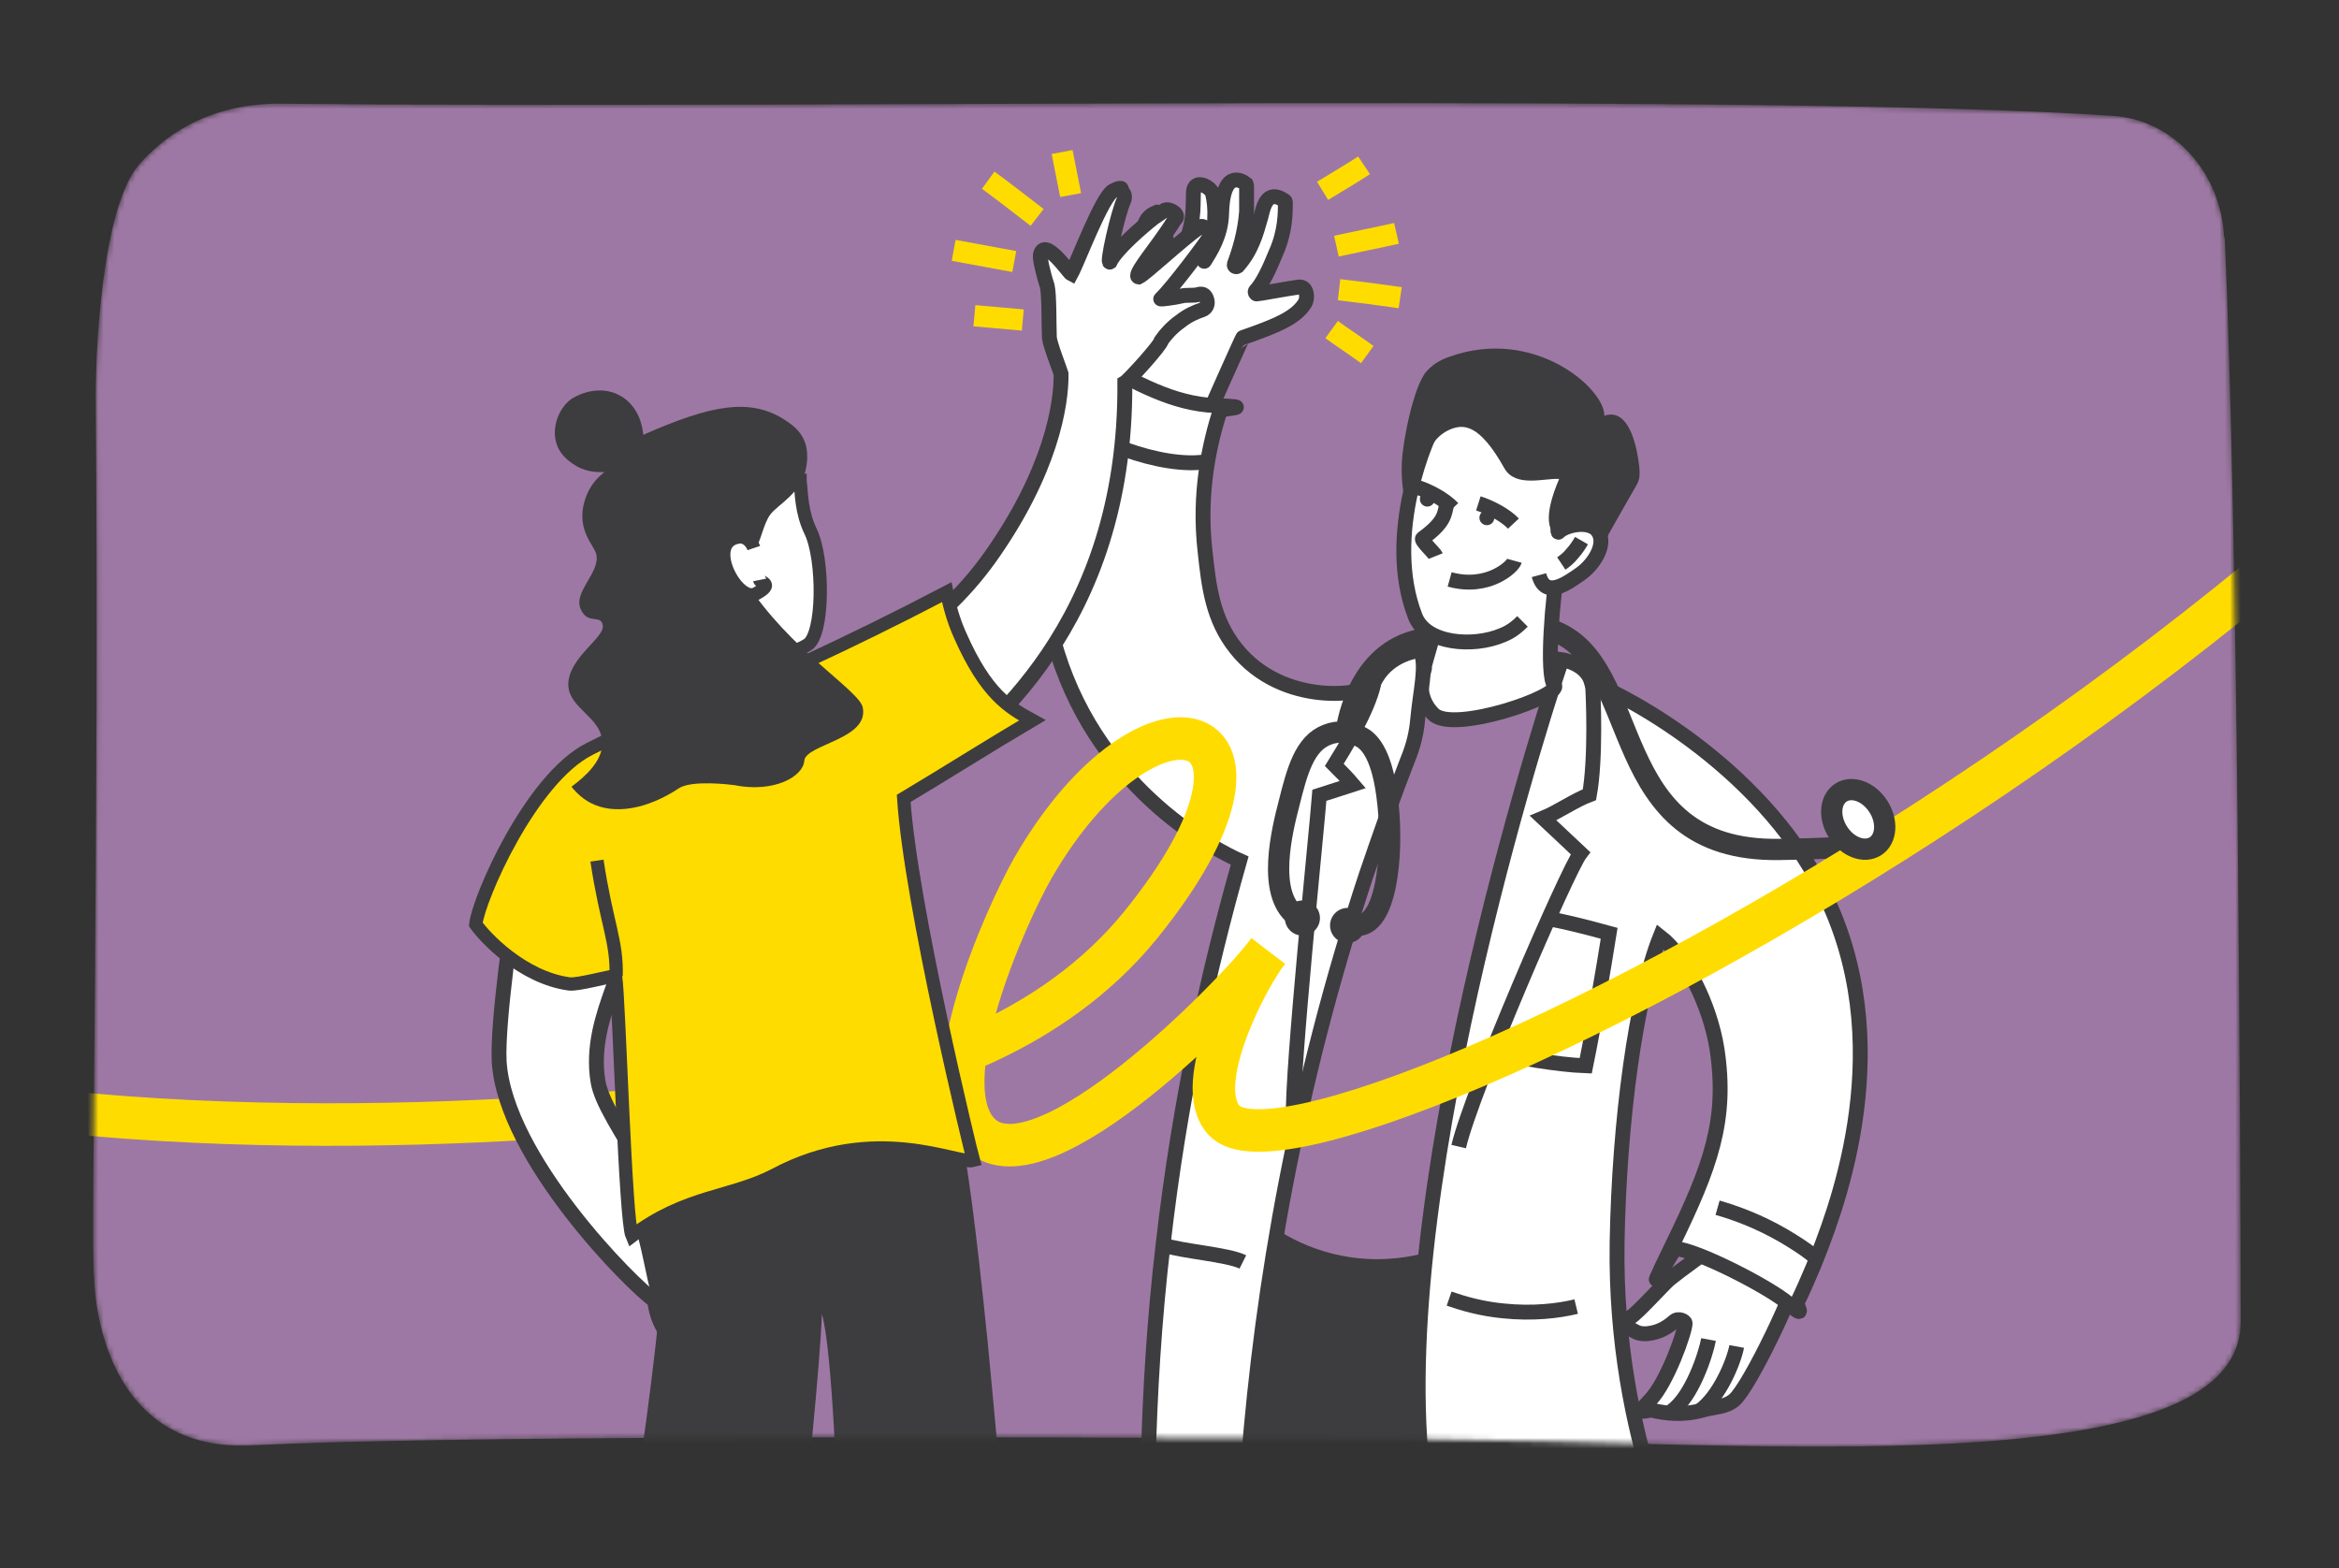 <svg width="440" height="295" viewBox="0 0 440 295" fill="none" xmlns="http://www.w3.org/2000/svg">
<rect x="0" y="0" width="440" height="295" fill="#333333" stroke="none"/>
<mask id="mask0_8892_1109" style="mask-type:luminance" maskUnits="userSpaceOnUse" x="17" y="19" width="405" height="254">
<path d="M418.4 44.7C417.8 32.4 408.9 22.6 397.6 21.8C334.2 17.5 153.5 20.5 51.3 19.5C46.7 19.7 35.5 20.5 26.3 30.8C19.1 38.8 17.9 66.7 18 75.9C18.7 152.3 17 235.9 17.7 240.2C17.7 240.3 17.7 273.4 47.3 271.9C83 270.1 178.2 270.2 265.5 270.7C329.5 271.1 421.5 279.9 421.5 248.7C421.5 217.5 421 99.3 418.5 44.6L418.4 44.7Z" fill="white"/>
</mask>
<g mask="url(#mask0_8892_1109)">
<path d="M418.4 44.7C417.8 32.4 408.9 22.6 397.6 21.8C334.2 17.5 153.5 20.5 51.3 19.5C46.7 19.7 35.5 20.5 26.3 30.8C19.1 38.8 17.9 66.7 18 75.9C18.7 152.3 17 235.9 17.7 240.2C17.7 240.3 17.7 273.4 47.3 271.9C83 270.1 178.2 270.2 265.5 270.7C329.5 271.1 421.5 279.9 421.5 248.7C421.5 217.5 421 99.3 418.5 44.6L418.4 44.7Z" fill="#9E78A4"/>
<path d="M278.228 231.517L228.436 230.647L227.689 273.441L277.481 274.31L278.228 231.517Z" fill="#3D3D3F"/>
<path d="M233.399 225.6C235.999 228.4 241.799 233.7 250.899 235.9C267.699 240 281.099 230 282.999 228.5C286.899 197.4 290.799 166.3 294.699 135.3C291.999 133.9 284.199 130.5 274.199 132C264.799 133.4 258.699 138.2 256.399 140.2C248.799 168.7 241.199 197.1 233.499 225.6H233.399Z" fill="#9E78A4"/>
<path fill-rule="evenodd" clip-rule="evenodd" d="M323.5 230.2C322 235.8 320.1 235.8 314.1 240.6C312.9 241.6 307.8 247.3 306.7 247.8C305.6 248.3 305.8 249.6 306.7 250C307.6 250.4 308 251 309.8 250.9C312.3 250.7 314 249.4 314.9 248.6C315.8 247.8 317 248.6 317 248.9C317 250.5 313.6 260.1 310.4 263.4C307.2 266.7 309.9 265.1 310.8 265.3C313.2 265.9 316.6 266.3 320.2 265.3C322.6 264.6 324.5 264.8 326.2 263.4C329.1 261 338.2 241.9 338.8 237.6" fill="white"/>
<path d="M323.5 230.2C322 235.8 320.1 235.8 314.1 240.6C312.9 241.6 307.8 247.3 306.7 247.8C305.6 248.3 305.8 249.6 306.7 250C307.6 250.4 308 251 309.8 250.9C312.3 250.7 314 249.4 314.9 248.6C315.8 247.8 317 248.6 317 248.9C317 250.5 313.6 260.1 310.4 263.4C307.2 266.7 309.9 265.1 310.8 265.3C313.2 265.9 316.6 266.3 320.2 265.3C322.6 264.6 324.5 264.8 326.2 263.4C329.1 261 338.2 241.9 338.8 237.6" stroke="#3D3D3F" stroke-width="2.8" stroke-miterlimit="10"/>
<path fill-rule="evenodd" clip-rule="evenodd" d="M293.8 124.2C292.5 127.5 261.7 220.9 267.5 275.7C269 290.1 296.3 278 310.7 279.1C307.4 268.5 303.9 252.8 304.2 233.7C304.6 210.7 307.8 187.4 312.3 176.2C317.1 179.9 321.7 189.1 323 197.4C325 210.7 321.8 219.4 314.7 234C307.6 248.6 314.7 234.9 315.2 234.9C319.1 235.1 333 242.2 336.5 245.3C340 248.4 337.8 245.6 338.1 245C339 243.2 340 240.9 341.1 238.3C344.9 228.9 357.1 198.7 344.1 170C332.8 145 306.2 131 299.4 128.4C298.4 124.7 293.8 124.1 293.8 124.1V124.2Z" fill="white" stroke="#3D3D3F" stroke-width="2.8" stroke-miterlimit="10"/>
<path fill-rule="evenodd" clip-rule="evenodd" d="M299.499 127.6C299.799 131 300.199 142.9 298.999 149.5C296.299 150.5 292.999 152.8 290.299 153.9C292.999 156.4 294.599 158 297.299 160.5C294.899 163.6 276.799 205.4 274.399 215.7" fill="white"/>
<path d="M299.499 127.6C299.799 131 300.199 142.9 298.999 149.5C296.299 150.5 292.999 152.8 290.299 153.9C292.999 156.4 294.599 158 297.299 160.5C294.899 163.6 276.799 205.4 274.399 215.7" stroke="#3D3D3F" stroke-width="2.8" stroke-miterlimit="10"/>
<path d="M291.7 172.9C294.8 173.5 298 174.3 301.3 175.2C301.8 175.3 302.3 175.5 302.7 175.6C302.1 179.3 301.5 183.1 300.8 187C300 191.6 299.2 196.1 298.3 200.5C295.5 200.4 292.4 200 289.1 199.5C286.2 199 283.4 198.4 281 197.8" stroke="#3D3D3F" stroke-width="2.8" stroke-miterlimit="10"/>
<path fill-rule="evenodd" clip-rule="evenodd" d="M293.1 106.7C292.1 111.6 290.8 127 292.4 128.9C294 130.9 273.5 138 269.7 134.4C267.7 132.5 266.9 129.7 267.6 127.1C268.3 124.5 267.8 126.4 267.8 126C268.4 123.2 269.6 120.2 269.8 117.8" fill="white"/>
<path d="M293.1 106.7C292.1 111.6 290.8 127 292.4 128.9C294 130.9 273.5 138 269.7 134.4C267.7 132.5 266.9 129.7 267.6 127.1C268.3 124.5 267.8 126.4 267.8 126C268.4 123.2 269.6 120.2 269.8 117.8" stroke="#3D3D3F" stroke-width="2.8" stroke-miterlimit="10"/>
<path d="M208.1 75.5C209.5 72.8 210.8 70 212.2 67.3C213.2 65.3 214.2 63.4 215.1 61.5C215.3 60.2 215.6 58.3 215.8 55.9C215.9 53.7 215.9 51.9 215.8 50.9C215.6 45 214.5 42.7 216 41C216.3 40.6 216.9 40.2 217.7 39.9C217.9 39.9 218.1 39.9 218.1 40.1C218.9 43.1 219.7 46 220.4 49C220.4 49.3 220.8 49.4 221 49.1C221.8 48 222.7 46.5 223.4 44.6C224.7 41.1 224.4 38 224.5 36.2C224.6 33.5 227.7 35.1 228.1 36.4C228.4 37.7 228.6 39.2 228.5 40.9C228.5 41.7 228.5 43 228.1 44.6C227.7 46.5 226.2 49.7 226.6 49.1C227.7 47.3 229.7 44.3 229.8 40.2C230 32 233.4 33.8 234.4 34.6C234.4 34.6 234.5 34.8 234.5 34.9C234.5 36.4 234.5 38 234.5 39.8C234.2 43.7 233.2 47 232.2 49.7C232.1 50.1 232.5 50.3 232.8 50.1C234.4 48.3 235.2 46.6 235.7 45.4C236.3 44 236.7 42.5 237.2 40.8C237.6 39.3 238.2 35.3 241.7 37.8C241.7 37.8 241.8 37.9 241.8 38C241.8 40.1 241.8 43.6 240 47.6C238.7 50.8 237.5 53.3 236.2 54.7C236 54.9 236.2 55.3 236.4 55.3C236.8 55.3 241.5 54.4 244.3 54C245.8 53.8 246.1 55.9 245.5 57C243.8 59.8 240.1 61.3 233.8 63.5C233.7 63.5 227.7 77 225.1 82.9" fill="white"/>
<path d="M208.1 75.5C209.5 72.8 210.8 70 212.2 67.3C213.2 65.3 214.2 63.4 215.1 61.5C215.3 60.2 215.6 58.3 215.8 55.9C215.9 53.7 215.9 51.9 215.8 50.9C215.6 45 214.5 42.7 216 41C216.3 40.6 216.9 40.2 217.7 39.9C217.9 39.9 218.1 39.9 218.1 40.1C218.9 43.1 219.7 46 220.4 49C220.4 49.3 220.8 49.4 221 49.1C221.8 48 222.7 46.5 223.4 44.6C224.7 41.1 224.4 38 224.5 36.2C224.6 33.5 227.7 35.1 228.1 36.4C228.4 37.7 228.6 39.2 228.5 40.9C228.5 41.7 228.5 43 228.1 44.6C227.7 46.5 226.2 49.7 226.6 49.1C227.7 47.3 229.7 44.3 229.8 40.2C230 32 233.4 33.8 234.4 34.6C234.4 34.6 234.5 34.8 234.5 34.9C234.5 36.4 234.5 38 234.5 39.8C234.2 43.7 233.2 47 232.2 49.7C232.1 50.1 232.5 50.3 232.8 50.1C234.4 48.3 235.2 46.6 235.7 45.4C236.3 44 236.7 42.5 237.2 40.8C237.6 39.3 238.2 35.3 241.7 37.8C241.7 37.8 241.8 37.9 241.8 38C241.8 40.1 241.8 43.6 240 47.6C238.7 50.8 237.5 53.3 236.2 54.7C236 54.9 236.2 55.3 236.4 55.3C236.8 55.3 241.5 54.4 244.3 54C245.8 53.8 246.1 55.9 245.5 57C243.8 59.8 240.1 61.3 233.8 63.5C233.7 63.5 227.7 77 225.1 82.9" stroke="#3D3D3F" stroke-width="2.8" stroke-miterlimit="10"/>
<path fill-rule="evenodd" clip-rule="evenodd" d="M267.299 122.6C268.399 125.4 267.199 129.9 266.699 135.2C266.399 139 265.299 141.7 264.699 143.2C261.999 150.1 259.499 157.3 256.999 164.6C243.899 204.2 237.399 241.8 234.799 275.4L215.999 275.1C216.299 262.3 217.099 248.6 218.799 234.1C221.899 206.9 227.299 182.7 233.199 161.9C229.599 160.3 207.199 149.4 198.899 122.8C190.999 97.4 202.599 73.8 205.499 68.5C208.399 63.2 206.199 68 206.599 68.2C213.499 71.8 220.499 76 228.699 76.3C236.899 76.6 229.599 76.8 229.499 77.3C227.599 83.3 225.399 92.6 226.699 103.8C227.399 110.3 228.099 116.5 232.499 122C241.299 133.1 257.299 130.9 258.399 128.5C260.699 123.5 265.899 122.4 267.299 122.4V122.6Z" fill="white" stroke="#3D3D3F" stroke-width="2.8" stroke-miterlimit="10"/>
<path fill-rule="evenodd" clip-rule="evenodd" d="M258.4 128.7C257.3 133.7 252.8 141 251 143.9C252.2 145.1 253.4 146.3 254.5 147.6C252.4 148.3 250.3 148.9 248.2 149.6C247.7 156.1 243 201.6 243.3 210.2" fill="white"/>
<path d="M258.4 128.7C257.3 133.7 252.8 141 251 143.9C252.2 145.1 253.4 146.3 254.5 147.6C252.4 148.3 250.3 148.9 248.2 149.6C247.7 156.1 243 201.6 243.3 210.2" stroke="#3D3D3F" stroke-width="2.8" stroke-miterlimit="10"/>
<path d="M292.1 118.6C309.6 125 301.6 160.3 334.7 159.8C367.8 159.3 343.7 156.7 346.2 154.9" stroke="#3D3D3F" stroke-width="4" stroke-miterlimit="10"/>
<path d="M253.3 137.2C253.5 135.9 255.8 121.6 268.5 120.1" stroke="#3D3D3F" stroke-width="4" stroke-miterlimit="10"/>
<path fill-rule="evenodd" clip-rule="evenodd" d="M286.4 116.9C285.6 117.7 284.4 118.8 282.6 119.5C277.2 121.8 268.2 121.2 266.2 115.9C260.3 100.6 268.3 81.9 270.6 78.4C272.3 77.9 274.3 77.5 276.5 77.4C286.5 76.9 294 83 296.4 85C294.1 91.1 292.6 100.7 293.2 100.1C294.4 98.7 300.4 97.3 301.1 101.2C301.5 103.4 299.6 106.3 297.4 107.9C294.7 109.8 290.7 112.7 289.5 108.2" fill="white"/>
<path d="M286.4 116.9C285.6 117.7 284.4 118.8 282.6 119.5C277.2 121.8 268.2 121.2 266.2 115.9C260.3 100.6 268.3 81.9 270.6 78.4C272.3 77.9 274.3 77.5 276.5 77.4C286.5 76.9 294 83 296.4 85C294.1 91.1 292.6 100.7 293.2 100.1C294.4 98.7 300.4 97.3 301.1 101.2C301.5 103.4 299.6 106.3 297.4 107.9C294.7 109.8 290.7 112.7 289.5 108.2" stroke="#3D3D3F" stroke-width="2.8" stroke-miterlimit="10"/>
<path d="M272.7 109C279.9 111 284.6 106.6 284.9 105.5" stroke="#3D3D3F" stroke-width="2.8" stroke-miterlimit="10"/>
<path d="M292.599 100.6C291.699 100 289.999 97.8 293.299 90.1C290.599 89.9 285.099 91.8 282.999 88.1C278.199 79.5 275.199 79.9 272.999 80.7C271.499 81.3 270.299 82.3 269.499 83.6C267.699 86.6 265.899 89.6 263.999 92.6C263.799 91.3 263.599 89.5 263.699 87.2C263.799 83.4 265.899 72.5 268.399 69.8C270.099 67.9 272.199 67.3 272.699 67.1C288.599 61.4 301.899 73.1 301.799 78.2C305.999 76.8 307.599 82.6 308.199 86.5C308.799 90.4 308.199 90.6 307.199 92.4C305.199 95.9 302.299 101 301.199 103C301.099 102.4 301.899 103 300.699 101.8C299.399 100.6 298.999 99.7 298.399 99.6C294.999 98.9 293.599 101.4 292.499 100.7L292.599 100.6Z" fill="#3D3D3F"/>
<path d="M270.1 104.6C269.9 104.1 267.2 101.6 267.6 101.3C272 98.1 271.7 96.6 272.2 94.6" stroke="#3D3D3F" stroke-width="2.8" stroke-miterlimit="10"/>
<path d="M278.1 94.7C280.3 95.4 283.2 96.9 284.7 98.5L278.1 94.7Z" fill="#C6C2BF"/>
<path d="M278.1 94.7C280.3 95.4 283.2 96.9 284.7 98.5" stroke="#3D3D3F" stroke-width="2.8" stroke-miterlimit="10"/>
<path d="M266.399 91.6C268.699 92.3 271.699 93.9 273.299 95.6L266.399 91.6Z" fill="#C6C2BF"/>
<path d="M266.399 91.6C268.699 92.3 271.699 93.9 273.299 95.6" stroke="#3D3D3F" stroke-width="2.8" stroke-miterlimit="10"/>
<path d="M279.7 98.8C280.473 98.8 281.1 98.173 281.1 97.4C281.1 96.627 280.473 96 279.7 96C278.927 96 278.3 96.627 278.3 97.4C278.3 98.173 278.927 98.8 279.7 98.8Z" fill="#3D3D3F"/>
<path d="M268.5 95.3C269.273 95.3 269.9 94.673 269.9 93.9C269.9 93.127 269.273 92.5 268.5 92.5C267.726 92.5 267.1 93.127 267.1 93.9C267.1 94.673 267.726 95.3 268.5 95.3Z" fill="#3D3D3F"/>
<path d="M250.5 62C252.7 63.6 255 65.1 257.2 66.7" stroke="#FFDC00" stroke-width="4" stroke-miterlimit="10"/>
<path d="M251.899 54.5C254.599 54.8 260.699 55.6 263.399 56" stroke="#FFDC00" stroke-width="4" stroke-miterlimit="10"/>
<path d="M251.399 46.3C254.099 45.7 260.099 44.5 262.699 43.9" stroke="#FFDC00" stroke-width="4" stroke-miterlimit="10"/>
<path d="M248.8 35.9C250.6 34.8 254.8 32.3 256.6 31.1" stroke="#FFDC00" stroke-width="4" stroke-miterlimit="10"/>
<path d="M253.9 173.8C254.4 174 255.2 174.2 256.1 174C261.2 172.8 262.2 159 260.9 149.6C259.8 141.2 257.2 139.3 256.1 138.7C254.2 137.6 251.7 137.4 249.7 138.2C245.4 139.8 244 145.1 242.5 151.1C241.2 156.1 238.2 168.1 243.8 172.3C244.7 173 245.6 173.3 246.2 173.4" stroke="#3D3D3F" stroke-width="4" stroke-miterlimit="10"/>
<path d="M293.7 106C294.3 105.6 295.1 105 295.8 104.1C296.6 103.2 297.1 102.4 297.5 101.7" fill="#C6C2BF"/>
<path d="M293.7 106C294.3 105.6 295.1 105 295.8 104.1C296.6 103.2 297.1 102.4 297.5 101.7" stroke="#3D3D3F" stroke-width="2.8" stroke-miterlimit="10"/>
<path d="M272.6 244.3C275.2 245.2 278.6 246.2 282.7 246.6C288.4 247.2 293.2 246.6 296.5 245.8" fill="white"/>
<path d="M272.6 244.3C275.2 245.2 278.6 246.2 282.7 246.6C288.4 247.2 293.2 246.6 296.5 245.8" stroke="#3D3D3F" stroke-width="2.8" stroke-miterlimit="10"/>
<path d="M314.399 265.5C318.299 262.8 320.899 254.7 321.399 252L314.399 265.5Z" fill="#C6C2BF"/>
<path d="M314.399 265.5C318.299 262.8 320.899 254.7 321.399 252" stroke="#3D3D3F" stroke-width="2.8" stroke-miterlimit="10"/>
<path d="M319.6 265.5C323.5 262.8 326.2 256 326.7 253.3L319.6 265.5Z" fill="#C6C2BF"/>
<path d="M319.6 265.5C323.5 262.8 326.2 256 326.7 253.3" stroke="#3D3D3F" stroke-width="2.8" stroke-miterlimit="10"/>
<path fill-rule="evenodd" clip-rule="evenodd" d="M341.1 236.2C339.5 234.9 337.6 233.7 335.4 232.4C330.9 229.8 326.6 228.2 323.1 227.2" fill="white"/>
<path d="M341.1 236.2C339.5 234.9 337.6 233.7 335.4 232.4C330.9 229.8 326.6 228.2 323.1 227.2" stroke="#3D3D3F" stroke-width="2.8" stroke-miterlimit="10"/>
<path d="M245 176C246.823 176 248.3 174.523 248.3 172.7C248.3 170.877 246.823 169.4 245 169.4C243.178 169.4 241.7 170.877 241.7 172.7C241.7 174.523 243.178 176 245 176Z" fill="#3D3D3F"/>
<path d="M253.5 177.4C255.323 177.4 256.8 175.923 256.8 174.1C256.8 172.278 255.323 170.8 253.5 170.8C251.678 170.8 250.2 172.278 250.2 174.1C250.2 175.923 251.678 177.4 253.5 177.4Z" fill="#3D3D3F"/>
<path d="M-133.2 131.2C-86.4 244.9 155.5 205.3 164.6 203.2C173 201.2 197.7 194.7 214.5 174.1C246.8 134.3 216.4 125 194.3 163.3C189.3 172.1 174.8 204.2 184.4 213.4C196.1 224.6 233.3 186.3 238.5 179C235 183.3 223.9 204 230.3 210.8C247.4 229.1 480.9 110.2 534.4 -26" stroke="#FFDC00" stroke-width="8" stroke-miterlimit="10"/>
<path d="M201.4 36.7C200.9 34 200.3 31.3 199.8 28.6" stroke="#FFDC00" stroke-width="4" stroke-miterlimit="10"/>
<path d="M195.099 40.9C192.899 39.2 188.099 35.5 185.899 33.9" stroke="#FFDC00" stroke-width="4" stroke-miterlimit="10"/>
<path d="M190.799 49.2C188.099 48.7 182.099 47.6 179.399 47.1" stroke="#FFDC00" stroke-width="4" stroke-miterlimit="10"/>
<path d="M192.4 60.2C190.2 60 185.5 59.6 183.3 59.4" stroke="#FFDC00" stroke-width="4" stroke-miterlimit="10"/>
<path d="M201.2 78.3C203.5 82.2 218.5 88.4 227.2 86.8L201.2 78.3Z" fill="white"/>
<path d="M201.2 78.3C203.5 82.2 218.5 88.4 227.2 86.8" stroke="#3D3D3F" stroke-width="2.8" stroke-miterlimit="10"/>
<path d="M218.8 234.2C222.3 235.4 231 236 233.8 237.4L218.8 234.2Z" fill="white"/>
<path d="M218.8 234.2C222.3 235.4 231 236 233.8 237.4" stroke="#3D3D3F" stroke-width="2.8" stroke-miterlimit="10"/>
<path fill-rule="evenodd" clip-rule="evenodd" d="M96.7 171C96.7 171 93.5 192.1 93.9 199.7C95 217.8 119.1 242 123.2 244.7C123.2 245.4 123.4 246.3 123.7 247.3C124.2 248.9 124.9 250.1 125.5 250.9C125.4 250.9 125.9 249.9 125.5 250.9C125.2 251.7 127 254.3 127.7 255.1C130.3 258.1 129.7 258.1 129.7 258.1C131 258.1 132.9 258.3 134.3 257.1C135.5 256 137 254 137.3 254C137.5 254 137.2 255 137.6 255.3C138.1 255.6 139.5 254.5 140.3 253.4C140.6 253 141.4 251.8 141.6 249.8C141.9 247 140.8 244.7 140.3 243.7C138 239.1 133.5 237 131.9 236.4C129.7 233.3 126.6 228.7 123.1 223C116.4 212.4 113.1 207.1 112.5 203.5C110.3 190.4 120.7 179.7 116.9 172.9C113.8 167.3 103.2 166.5 96.8 171.1L96.7 171Z" fill="white"/>
<path d="M125.5 250.9C124.9 250.1 124.2 248.9 123.7 247.3C123.4 246.3 123.2 245.4 123.2 244.7C119.1 242 95 217.8 93.9 199.7C93.5 192.1 96.7 171 96.7 171L96.8 171.1C103.2 166.5 113.8 167.3 116.9 172.9C120.7 179.7 110.3 190.4 112.5 203.5C113.1 207.1 116.4 212.4 123.1 223C126.6 228.7 129.7 233.3 131.9 236.4C133.5 237 138 239.1 140.3 243.7C140.8 244.7 141.9 247 141.6 249.8C141.4 251.8 140.6 253 140.3 253.4C139.5 254.5 138.1 255.6 137.6 255.3C137.2 255 137.5 254 137.3 254C137 254 135.5 256 134.3 257.1C132.9 258.3 131 258.1 129.7 258.1C129.7 258.1 130.3 258.1 127.7 255.1C127 254.3 125.2 251.7 125.5 250.9ZM125.5 250.9C125.4 250.9 125.9 249.9 125.5 250.9Z" stroke="#3D3D3F" stroke-width="2.8" stroke-miterlimit="10"/>
<path d="M120.4 209.5C116.5 218.5 119.6 231 120 232.6C121.7 239.1 122 243.8 124 246.7C123.6 251.1 120.3 281.1 117.5 289.4C128.5 289.6 139.5 289.8 150.6 290C151.5 284.4 154.4 255.2 154.6 247.2C156.6 253.7 157.7 284.4 157.6 290.1C167.1 290.3 179.7 290.5 189.2 290.6C188.5 281.3 187.3 268.2 185.8 252.5C181.3 208.3 179.2 202.8 174.5 198.7C159.9 186.2 127.6 192.7 120.4 209.5Z" fill="#3D3D3F"/>
<path fill-rule="evenodd" clip-rule="evenodd" d="M157.7 127.3C163.2 125.1 176.1 119 186.2 104.9C197.7 88.7 199.7 76 199.6 70.3C199.4 69.6 197.5 64.8 197.4 63.5C197.3 61.2 197.4 55.5 197 53.8C196.2 51.4 195.6 48.6 195.7 48C196.4 44.4 201.1 51.3 201.5 51.5C202.8 49.1 207.3 37 209.4 35.9C211.5 34.8 210.9 35.9 210.9 35.9C211.5 36.3 211.7 37 211.4 37.7C210.3 40.1 208.1 49.8 208.8 49.3C210 46.8 215.2 42.4 217 41C217.7 40.5 218.5 40 219.2 39.5C220.2 39.2 222.1 40.5 221 41.3C220.2 42.6 219.3 43.9 218.3 45.3C216.7 47.6 213.1 52 214.2 52.1C215.6 51.4 221.9 45.4 225.7 42.7C226.4 42.1 227.9 43.9 227.6 44.5C226.8 45.8 220.6 54.1 218.4 56.2C217.9 56.4 221 56 222.2 55.7C223.3 55.4 224.4 55.7 225.4 55.4C226.4 55.1 226.8 55.7 227 56.3C227.3 57.1 227 58 226.1 58.3C224.9 58.7 223.5 59.3 222.1 60.4C220.4 61.6 219.2 63 218.5 64C218.5 64.8 212.3 71.6 211.6 72C211.9 118 184.7 137.7 176 145.2" fill="white"/>
<path d="M157.7 127.3C163.2 125.1 176.1 119 186.2 104.9C197.7 88.7 199.7 76 199.6 70.3C199.4 69.6 197.5 64.8 197.4 63.5C197.3 61.2 197.4 55.5 197 53.8C196.2 51.4 195.6 48.6 195.7 48C196.4 44.4 201.1 51.3 201.5 51.5C202.8 49.1 207.3 37 209.4 35.9C211.5 34.8 210.9 35.9 210.9 35.9C211.5 36.3 211.7 37 211.4 37.7C210.3 40.1 208.1 49.8 208.8 49.3C210 46.8 215.2 42.4 217 41C217.7 40.5 218.5 40 219.2 39.5C220.2 39.2 222.1 40.5 221 41.3C220.2 42.6 219.3 43.9 218.3 45.3C216.7 47.6 213.1 52 214.2 52.1C215.6 51.4 221.9 45.4 225.7 42.7C226.4 42.1 227.9 43.9 227.6 44.5C226.8 45.8 220.6 54.1 218.4 56.2C217.9 56.4 221 56 222.2 55.7C223.3 55.4 224.4 55.7 225.4 55.4C226.4 55.1 226.8 55.7 227 56.3C227.3 57.1 227 58 226.1 58.3C224.9 58.7 223.5 59.3 222.1 60.4C220.4 61.6 219.2 63 218.5 64C218.5 64.8 212.3 71.6 211.6 72C211.9 118 184.7 137.7 176 145.2" stroke="#3D3D3F" stroke-width="2.8" stroke-miterlimit="10"/>
<path fill-rule="evenodd" clip-rule="evenodd" d="M178.1 111.4C178.6 113.9 179.3 116.6 180.6 119.5C185.5 130.6 189.8 133.1 194.2 135.5C185.9 140.4 178.2 145.3 170 150.2C171.3 170.2 182.7 216.9 183.1 218.3C180.2 219.1 164.6 211 145.8 221C137.6 225.3 129 224.8 118.9 232.5C117.6 229.5 116.5 188.6 115.8 183.6C114.4 183.7 108.7 185.3 107.1 185.1C98.2 183.9 91.1 176.2 89.5 173.9C90 169.1 99.8 146.5 110.9 140.9C127.9 132.3 116.2 139.8 132.6 132.9C143.4 128.3 159 121.4 178.1 111.4Z" fill="#FFDC00" stroke="#3D3D3F" stroke-width="2.5" stroke-miterlimit="10"/>
<path d="M150.5 90.5C150.8 92.7 150.7 96.3 152.5 100C155 105.2 155 119.4 151.9 121.3C148.8 123.2 147.8 122.3 145.4 122.5C145.2 125.9 145.4 126.9 146.3 128.2C147.2 129.5 146.3 130.1 145.4 130.3C141.1 131.2 134.8 130.1 132.4 127.9C125.5 121.7 125.2 106.9 132.9 98.1C139.1 91 148.2 90.5 150.5 90.4V90.5Z" fill="white" stroke="#3D3D3F" stroke-width="2.5" stroke-miterlimit="10"/>
<path d="M121 81.7C120.3 74.7 114.1 71.4 107.9 74.8C105.4 76.2 103.6 80.2 104.7 83.5C105.5 86 107.7 87.2 108.3 87.6C110.6 89 112.9 88.8 113.7 88.8C112.8 89.5 111.4 90.8 110.5 92.8C107.7 99.4 111.9 102.5 112.2 104.4C112.8 107.8 107.9 111.3 109.2 114.5C110.5 117.7 113.1 115.4 113.4 117.7C113.7 120 107 123.7 106.9 128.7C106.9 133.3 113.1 134.8 113.3 139.6C113.4 143.1 110.2 146 107.5 148C108.7 149.5 109.9 150.4 111 151C115.5 153.4 121.8 152.2 127.7 148.3C130.1 146.7 137.4 147.6 138.1 147.7C145.6 149.2 151.1 146.1 151.3 143.1C151.6 140 163.5 139.1 162.3 133.1C161.7 129.9 148.5 122.3 140.2 109.3C139.3 107.9 137.8 104.3 142.2 102.8C142.9 102.6 143.6 98.5 144.9 96.8C146.4 94.8 150.9 92.8 151.7 87.7C152.5 82.6 150 80.5 147.5 78.9C141 74.8 133.7 76.2 121 81.8V81.7Z" fill="#3D3D3F"/>
<path d="M141.8 103.1C141.4 101.9 140.3 100.9 139.1 101C132.4 101.8 138.7 113.6 142.2 111.7C145.7 109.8 143 109.6 142.9 109.1" fill="white"/>
<path d="M141.8 103.1C141.4 101.9 140.3 100.9 139.1 101C132.4 101.8 138.7 113.6 142.2 111.7C145.7 109.8 143 109.6 142.9 109.1" stroke="#3D3D3F" stroke-width="2.5" stroke-miterlimit="10"/>
<path d="M112.3 161.9C114.1 173.8 116.1 177.1 115.9 183.6L112.3 161.9Z" fill="#FFDC00"/>
<path d="M112.3 161.9C114.1 173.8 116.1 177.1 115.9 183.6" stroke="#3D3D3F" stroke-width="2.5" stroke-miterlimit="10"/>
<path d="M352.801 159.194C354.892 157.852 355.136 154.503 353.346 151.714C351.556 148.926 348.409 147.754 346.318 149.096C344.227 150.439 343.982 153.788 345.773 156.576C347.563 159.365 350.71 160.537 352.801 159.194Z" fill="white" stroke="#3D3D3F" stroke-width="4" stroke-miterlimit="10"/>
</g>
</svg>
